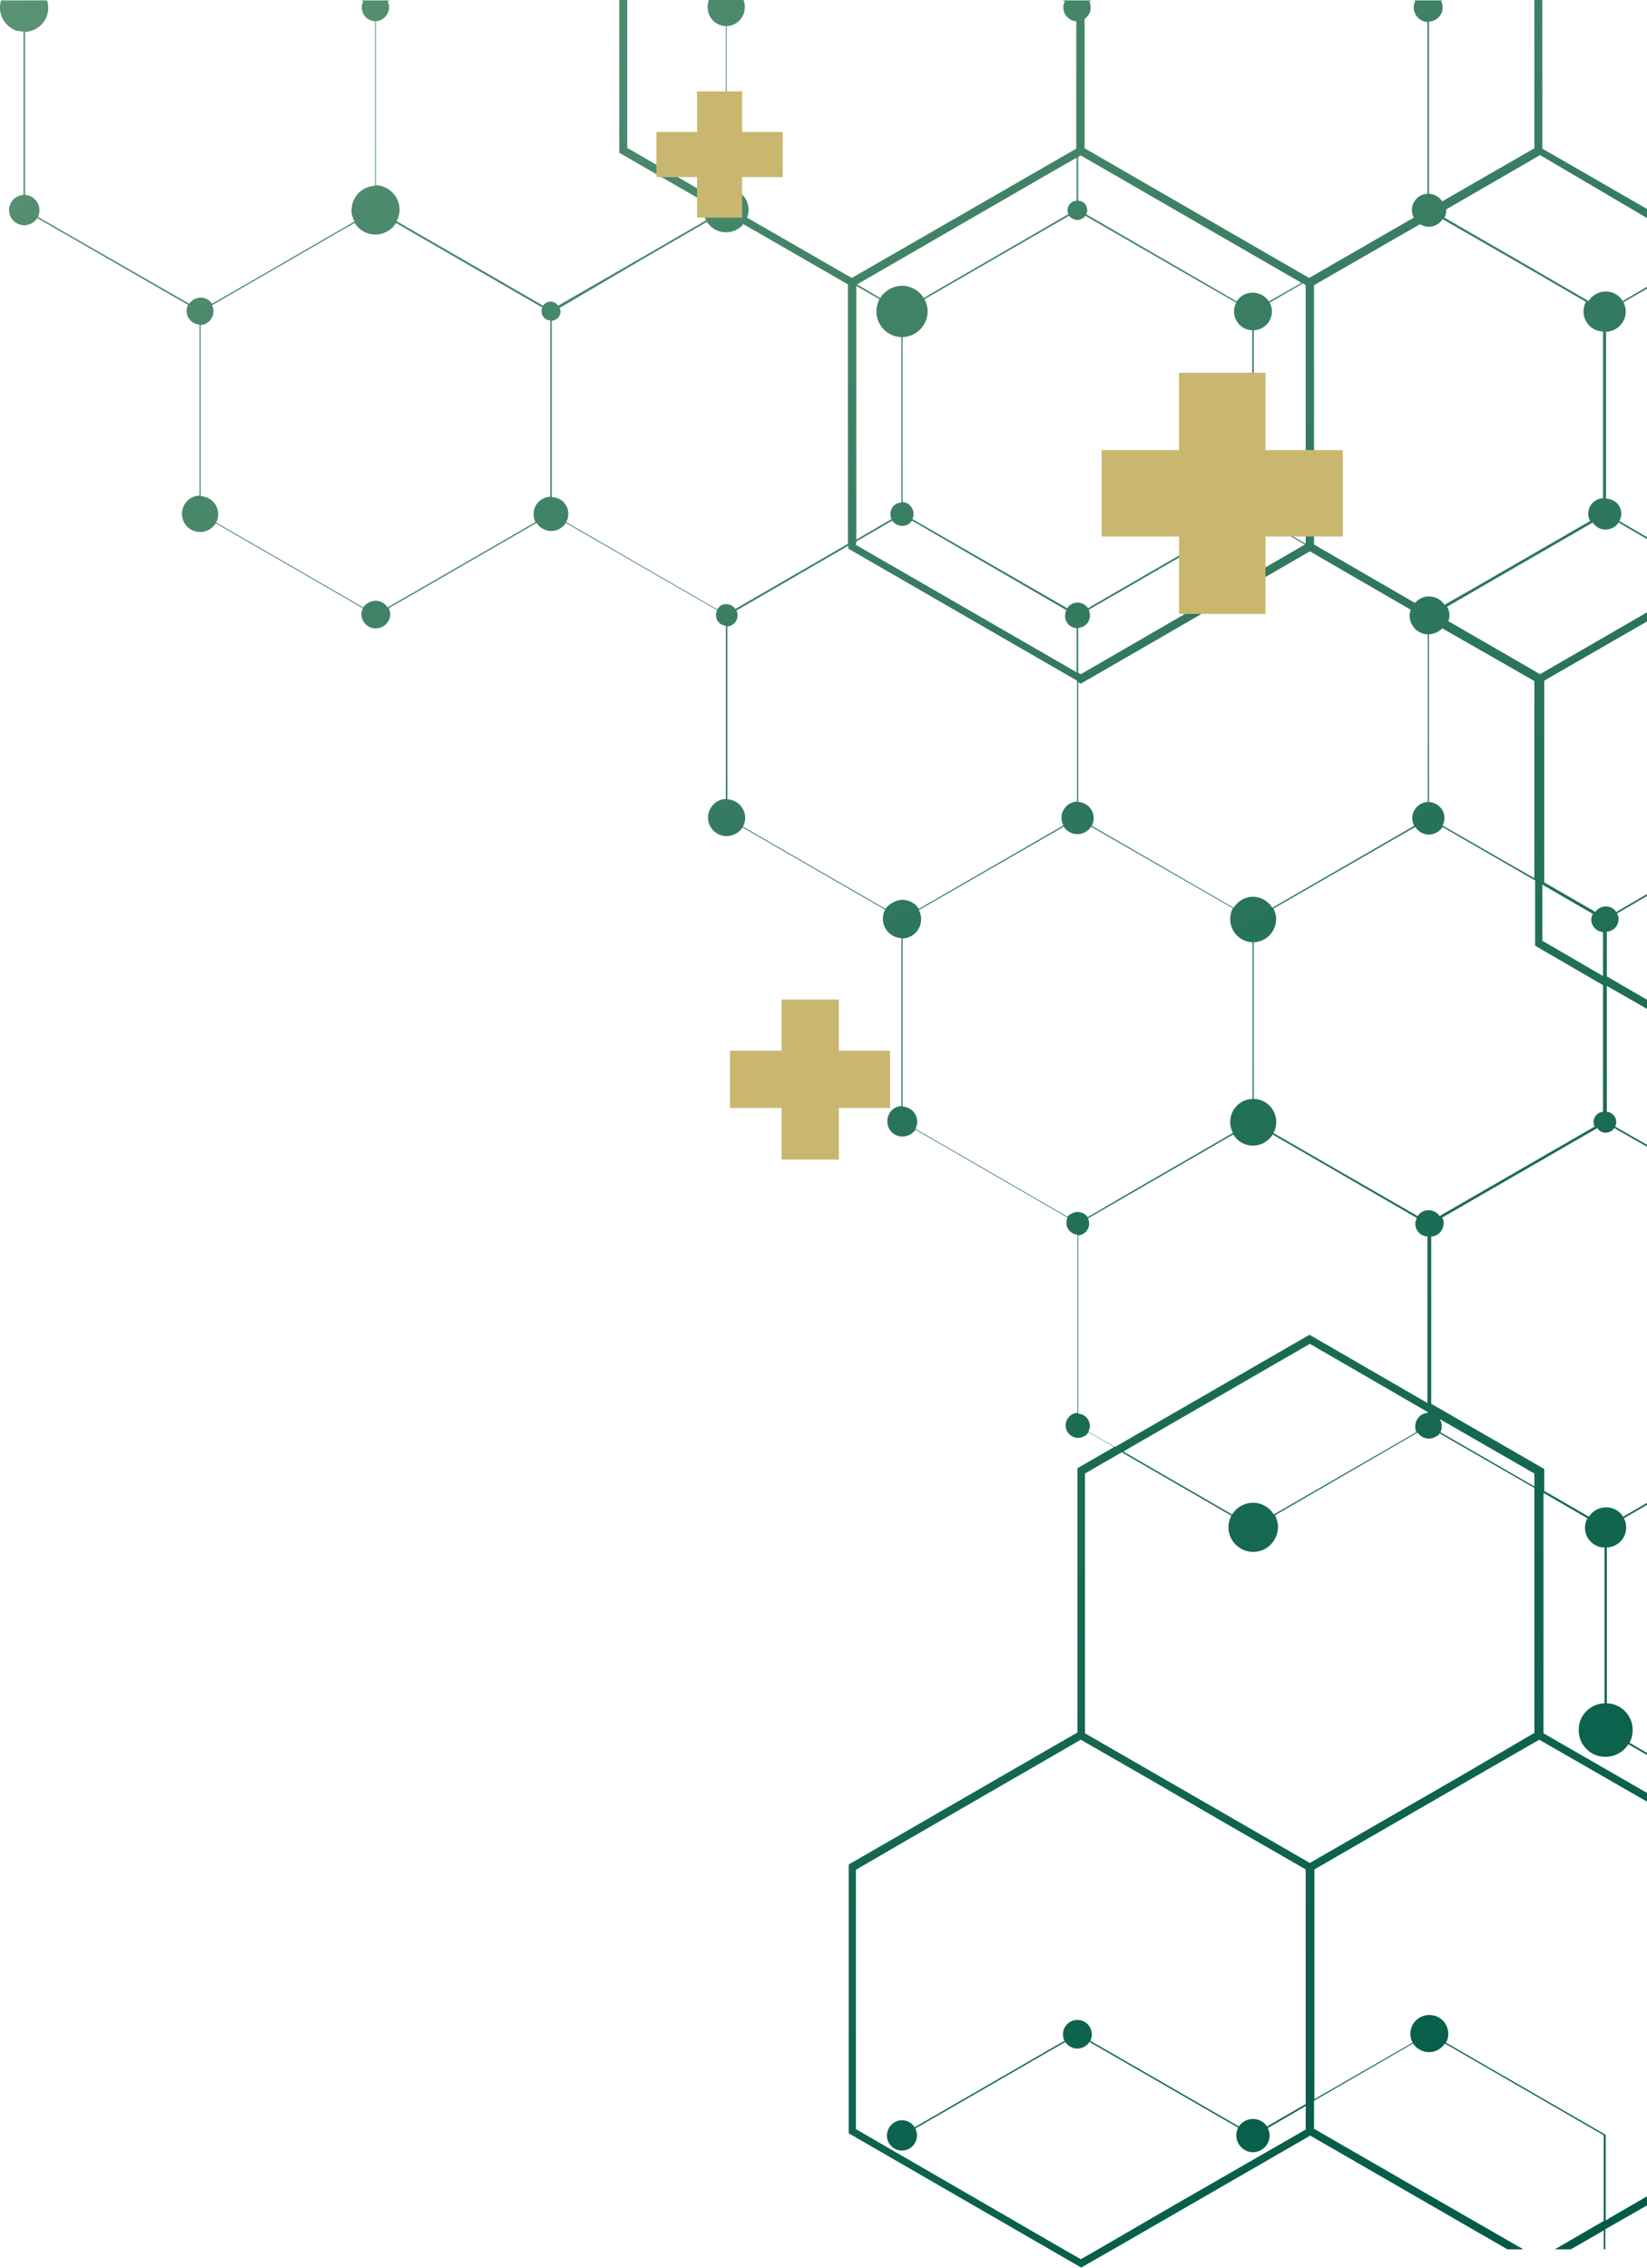 <?xml version="1.0" encoding="UTF-8"?>
<!-- Generator: Adobe Illustrator 25.4.1, SVG Export Plug-In . SVG Version: 6.00 Build 0)  -->
<svg xmlns="http://www.w3.org/2000/svg" xmlns:xlink="http://www.w3.org/1999/xlink" version="1.1" id="Layer_1" x="0px" y="0px" viewBox="0 0 434.3 598.2" style="enable-background:new 0 0 434.3 598.2;" xml:space="preserve">
<style type="text/css">
	.st0{fill:url(#SVGID_1_);}
	.st1{fill:#C9B770;}
</style>
<g id="Layer_2_00000121958325135615844050000001004501118855134607_">
	<g id="Calque_1">
		
			<linearGradient id="SVGID_1_" gradientUnits="userSpaceOnUse" x1="489.449" y1="47.566" x2="93.76" y2="658.523" gradientTransform="matrix(1 0 0 -1 0 598)">
			<stop offset="0" style="stop-color:#005B47"></stop>
			<stop offset="0.3" style="stop-color:#176952"></stop>
			<stop offset="0.91" style="stop-color:#518D6F"></stop>
			<stop offset="1" style="stop-color:#5A9373"></stop>
		</linearGradient>
		<path class="st0" d="M434.3,57.5v-2.4l-27.6-15.9V0h-2.1v39.1l-24.3,14c-0.8-1.2-2-1.9-3.5-2V5.7c2-0.1,3.6-1.7,3.6-3.7    c0-0.6-0.1-1.2-0.4-1.7l0.4-0.2h-7.6l0.4,0.2c-0.3,0.5-0.4,1.1-0.4,1.7c0,2,1.6,3.7,3.6,3.8v45.3c-2.3,0.1-4.1,2-4.1,4.3    c0,0.7,0.2,1.4,0.5,2l-27.6,15.9l-59.2-34.2V5c1-0.7,1.6-1.8,1.6-3c0-0.6-0.1-1.1-0.4-1.6l0.6-0.3h-7.6l0.6,0.3    c-0.3,0.5-0.4,1.1-0.4,1.6c0,1.9,1.5,3.5,3.4,3.6v33.6l-32.1,18.5l-27.1,15.6l-27.6-15.9c0.2-0.6,0.4-1.3,0.4-2    c0-3.2-2.6-5.8-5.8-6V6.9c2.7-0.1,4.8-2.3,4.8-5c0-0.7-0.1-1.4-0.4-2H187c-0.3,0.6-0.4,1.3-0.4,2c0,2.7,2.1,4.9,4.8,5v42.5    c-1.7,0.1-3.3,0.8-4.4,2.1l-21.6-12.5V0h-2.1v40.3l22.6,13c-0.2,0.6-0.4,1.3-0.4,2c0,1,0.2,1.9,0.7,2.8l-15.9,9.2l-23.1,13.3    c-0.8-1.1-2.3-1.4-3.4-0.6c-0.2,0.2-0.5,0.4-0.6,0.6l-37.8-21.8l-0.8-0.5c1.7-3.1,0.5-7-2.7-8.7c-0.9-0.5-1.8-0.7-2.8-0.8V5.6    c1.9-0.1,3.4-1.7,3.5-3.6c0-0.6-0.1-1.1-0.4-1.6l0.6-0.3h-7.6l0.6,0.3c-0.3,0.5-0.4,1.1-0.4,1.6c0,1.9,1.5,3.5,3.5,3.6V49    c-3.5,0.1-6.3,3.1-6.2,6.6c0,1,0.3,2,0.8,2.8l-28,16.2l-9.6,5.5c-1.1-1.7-3.3-2.1-5-1c-0.4,0.3-0.8,0.6-1,1L10,57.2    c0.3-0.6,0.4-1.2,0.4-1.8c0-2.1-1.7-3.9-3.8-4v-43c3.5-0.1,6.3-3.1,6.1-6.6c0-0.6-0.1-1.2-0.3-1.7H0.3c-1.1,3.3,0.8,6.9,4.1,8    C5,8.2,5.6,8.3,6.2,8.3v43.1c-2.2,0.1-3.9,2-3.8,4.2c0.1,2.2,2,3.9,4.2,3.8c1.3-0.1,2.5-0.7,3.2-1.9l39.8,22.9    c-0.3,0.5-0.4,1-0.4,1.6c0,1.9,1.5,3.5,3.4,3.6v45.1c-2.7,0.1-4.7,2.3-4.6,5c0.1,2.7,2.3,4.7,5,4.6c1.6-0.1,3-0.9,3.9-2.3    l38.8,22.4c-0.3,0.5-0.4,1.1-0.4,1.7c0.1,2.1,1.9,3.8,4,3.6c2-0.1,3.5-1.7,3.6-3.6c0-0.6-0.1-1.2-0.4-1.7l39-22.5    c1.3,2.1,4.2,2.8,6.3,1.4c0.6-0.4,1.1-0.8,1.4-1.4l39.9,23c-0.7,1.4-0.2,3.1,1.2,3.8c0.4,0.2,0.7,0.3,1.1,0.3v45.7    c-2.7,0.1-4.8,2.4-4.7,5.1c0.1,2.7,2.4,4.8,5.1,4.7c1.6-0.1,3.1-0.9,4-2.3l37.6,21.7c-0.4,0.7-0.6,1.5-0.6,2.4    c0,2.8,2.2,5,4.9,5.1v44.3c-2.2,0.1-3.9,2-3.7,4.3c0.1,2.2,2,3.9,4.3,3.7c1.2-0.1,2.4-0.7,3.1-1.8l40.1,23.2    c-0.2,0.4-0.3,0.9-0.3,1.4c0,1.6,1.3,3,2.9,3.1v47c-1.8,0.1-3.2,1.7-3.1,3.5c0.1,1.8,1.7,3.2,3.5,3.1c1-0.1,2-0.6,2.5-1.5l6.8,3.9    l-9.7,5.6v69.7l-7.3,4.2l-53,30.6v70.9l61.3,35.4l8.4-4.8l52-30l52,30h4.2l-28-16.1l-27.2-15.7v-7.4l26.1-15.1    c1.5,2.3,4.6,3,6.9,1.5c0.6-0.4,1.1-0.9,1.5-1.5l41.9,24.2v22.6l-12.9,7.5h4.2l8.7-5v5h0.4v-5.3l11.2-6.4v-2.4l-10,5.8l-1.1,0.7    V563l-42.1-24.3c0.4-0.7,0.6-1.5,0.6-2.3c0-2.8-2.2-5-5-5s-5,2.2-5,5c0,0.8,0.2,1.6,0.6,2.3l-25.9,14.9v-60.6l47.8-27.6l11.5-6.6    l28.7,16.5V473l-27.6-15.9v-63.4l11.6,6.7c-1.4,2.5-0.5,5.7,2.1,7.1c0.7,0.4,1.5,0.6,2.4,0.6v41.1c-3.9,0.1-7,3.4-6.8,7.3    c0.1,3.9,3.4,7,7.3,6.8c2.4-0.1,4.5-1.3,5.8-3.3l5.4,3.1v-0.5l-5.1-3c1.8-3.4,0.6-7.7-2.9-9.6c-1-0.5-2-0.8-3.1-0.8v-41.1    c2.9-0.1,5.2-2.5,5.1-5.4c0-0.8-0.2-1.6-0.6-2.3l6.7-3.9V396l-6.9,4c-1.5-2.5-4.8-3.2-7.3-1.7c-0.7,0.4-1.3,1-1.7,1.7l-11.8-6.8    v-5.8l-29.8-17.2v-44.1c1.9-0.1,3.3-1.7,3.3-3.6c0-0.5-0.2-1-0.4-1.4l36.9-21.3l4-2.3c0.8,1.3,2.5,1.6,3.8,0.7    c0.3-0.2,0.5-0.5,0.7-0.7l9.1,5.2v-0.5l-8.9-5.1c0.2-0.4,0.3-0.8,0.3-1.2c0-1.4-1.1-2.6-2.5-2.7V260l11.2,6.4V264l-11.2-6.5v-11.8    c1.7-0.1,3.1-1.5,3.1-3.3c0-0.5-0.1-1-0.4-1.5l8.4-4.9v-0.5l-8.6,5c-1-1.5-3-1.9-4.6-0.9c-0.4,0.2-0.7,0.6-0.9,0.9l-13.5-7.8    v-53.2l27.6-15.9v-2.4l-28.7,16.6l-24.2-14c0.2-0.5,0.3-1,0.3-1.5c0-0.8-0.2-1.6-0.6-2.3l18.3-10.6l20.1-11.6    c1.2,1.9,3.7,2.4,5.6,1.2c0.5-0.3,0.9-0.7,1.2-1.2l7.9,4.6v-0.5l-7.7-4.5c1.1-1.9,0.4-4.4-1.6-5.4c-0.6-0.3-1.2-0.5-1.9-0.5v-44    c2.9-0.1,5.2-2.5,5.2-5.3c0-0.9-0.2-1.7-0.6-2.5l6.6-3.8v-0.5l-6.8,4c-1.5-2.5-4.8-3.3-7.3-1.7c-0.7,0.4-1.3,1-1.7,1.7l-22.6-13.1    l-15.4-8.9c0.3-0.6,0.5-1.3,0.5-2c0-0.1,0-0.1,0-0.2l24.7-14.3L434.3,57.5z M145.1,131c-2.5,0.1-4.5,2.2-4.4,4.7    c0,0.7,0.2,1.4,0.5,2l-39,22.5c-1.1-1.8-3.5-2.3-5.3-1.1c-0.5,0.3-0.9,0.7-1.1,1.1l-38.8-22.4c1.2-2.3,0.3-5.2-2-6.4    c-0.6-0.3-1.4-0.5-2.1-0.6V85.7c1.9-0.1,3.4-1.7,3.4-3.6c0-0.6-0.1-1.1-0.4-1.6l34.6-20l3-1.7c1.9,3,5.8,4,8.8,2.1    c0.9-0.5,1.6-1.2,2.1-2.1L143,81.1c-0.1,0.3-0.2,0.7-0.2,1c0,1.3,1,2.4,2.3,2.4L145.1,131z M345.4,145.4l26.6,15.4    c-0.2,0.5-0.3,1-0.3,1.5c0,2.7,2.1,4.9,4.8,5v44.2c-2.3,0.1-4.1,2-4.1,4.3c0,0.7,0.2,1.4,0.5,2l-37.4,21.6c-1.7-2.8-5.4-3.8-8.2-2    c-0.8,0.5-1.5,1.2-2,2l-32.2-18.6l-5.2-3c0.3-0.6,0.5-1.3,0.5-2c0-2.3-1.8-4.2-4.1-4.3v-31.6l0.7,0.4L345.4,145.4z M287.1,160.8    l37-21.4l1.3-0.8c1.7,2.8,5.4,3.6,8.1,1.9c0.8-0.5,1.4-1.1,1.9-1.9l8.7,5L285,177.8l-0.7-0.4v-11.8c1.8-0.1,3.2-1.6,3.1-3.5    C287.4,161.7,287.2,161.2,287.1,160.8L287.1,160.8z M344.3,75.2v68.2l-8.7-5c0.5-0.9,0.7-1.8,0.7-2.8c0-3.2-2.5-5.8-5.7-5.9V87.1    c2.7-0.1,4.8-2.3,4.8-5c0-0.8-0.2-1.6-0.6-2.3l8.8-5.1L344.3,75.2z M284.3,41.4l0.7-0.4l58.2,33.6l-8.6,4.9    c-1.5-2.3-4.6-3-6.9-1.6c-0.6,0.4-1.2,0.9-1.6,1.6L302.8,66l-16.4-9.5c0.2-0.3,0.3-0.7,0.3-1.1c0-1.3-1-2.4-2.4-2.5L284.3,41.4z     M284.1,58c0.8,0,1.6-0.4,2.1-1.1L317.6,75l8.4,4.8c-0.4,0.7-0.6,1.5-0.6,2.3c0,2.7,2.1,4.9,4.8,5v42.6c-3.2,0.1-5.8,2.8-5.7,6    c0,0.9,0.3,1.8,0.7,2.6l-22.6,13l-15.7,9.1c-1-1.5-3.1-2-4.6-0.9c-0.4,0.2-0.7,0.6-0.9,0.9l-34.9-20.1l-5.9-3.4    c0.2-0.4,0.3-0.9,0.3-1.4c0-1.6-1.3-3-2.9-3.1V88.9c3.7-0.1,6.7-3.2,6.6-6.9c0-1.1-0.3-2.1-0.8-3.1l25.6-14.8l12.5-7.2    C282.5,57.6,283.3,58,284.1,58z M278.1,44.9l5.8-3.3v11.3c-1.3,0.1-2.4,1.2-2.4,2.5c0,0.4,0.1,0.8,0.2,1.1L246.3,77l-2.7,1.6    c-2-3.2-6.1-4.2-9.3-2.2c-0.9,0.6-1.7,1.3-2.2,2.2l-6.1-3.6L278.1,44.9z M225.8,75.4l6.1,3.5c-0.5,1-0.8,2.1-0.8,3.2    c0,3.7,2.9,6.7,6.6,6.8v43.6c-1.7,0.1-3,1.5-2.9,3.2c0,0.4,0.1,0.8,0.3,1.2l-9.3,5.4L225.8,75.4z M225.8,142.8l9.5-5.5    c0.9,1.4,2.9,1.8,4.3,0.9c0.3-0.2,0.6-0.5,0.9-0.9l20,11.6l20.7,12c-0.8,1.6-0.2,3.6,1.4,4.4c0.4,0.2,0.9,0.3,1.3,0.4v11.6    l-58.2-33.6L225.8,142.8z M189.1,160.7l-39.8-23c1.2-2.2,0.4-5-1.8-6.1c-0.6-0.3-1.3-0.5-2-0.5V84.6c1.3-0.1,2.3-1.2,2.3-2.4    c0-0.3-0.1-0.7-0.2-1L169,68.6l17.4-10.1c1.8,2.8,5.5,3.6,8.3,1.8c0.5-0.3,1-0.7,1.3-1.2l27.6,15.9v68.4l-8.6,5l-21.1,12.2    c-0.9-1.3-2.7-1.7-4-0.8C189.6,160.1,189.3,160.4,189.1,160.7L189.1,160.7z M233.5,239.7L195.9,218c0.4-0.7,0.6-1.5,0.6-2.3    c0-2.6-2.1-4.8-4.7-4.9v-45.6c1.5-0.1,2.7-1.4,2.7-2.9c0-0.4-0.1-0.9-0.3-1.3l22.6-13.1l6.9-4v0.8l60.3,34.8v31.9    c-2.3,0.1-4.1,2-4.1,4.3c0,0.7,0.2,1.4,0.5,2l-38.1,22c-1.5-2.4-4.6-3.1-7-1.6C234.5,238.5,233.9,239.1,233.5,239.7L233.5,239.7z     M281.5,320.9l-40.1-23.2c1-2,0.3-4.4-1.7-5.4c-0.5-0.3-1.1-0.4-1.7-0.5v-44.3c2.8-0.1,4.9-2.4,4.9-5.1c0-0.8-0.2-1.6-0.6-2.4    l30.4-17.5l7.8-4.5c1.3,2,3.9,2.6,5.9,1.3c0.5-0.3,1-0.8,1.3-1.3l24,13.8l13.4,7.7c-0.5,0.9-0.7,1.9-0.7,2.9c0,3.3,2.6,6,5.9,6.1    v41.3c-3.4,0.1-6,2.9-5.9,6.3c0,0.9,0.3,1.8,0.7,2.7l-24.9,14.4l-13.4,7.8c-0.9-1.4-2.9-1.8-4.3-0.9    C282,320.3,281.7,320.6,281.5,320.9L281.5,320.9z M287,377.6c0.2-0.5,0.4-1,0.4-1.5c0-1.8-1.4-3.2-3.1-3.3v-47    c1.6-0.1,2.9-1.5,2.9-3.1c0-0.5-0.1-0.9-0.3-1.4l37.2-21.5l1.1-0.6c1.8,2.9,5.5,3.8,8.4,2c0.8-0.5,1.5-1.2,2-2l22.3,12.9l15.7,9.1    c-0.2,0.5-0.4,1-0.4,1.5c0,1.8,1.4,3.3,3.2,3.4V370l-31.1-18L294,381.6L287,377.6z M373.5,377.7l-37.6,21.7    c-1.9-3.1-5.9-4-8.9-2.1c-0.9,0.5-1.6,1.3-2.1,2.1l-28.7-16.6l49.2-28.4l31.1,18v0.2c-1.9,0.1-3.4,1.8-3.3,3.7    C373.2,376.8,373.3,377.3,373.5,377.7L373.5,377.7z M344.3,554.9l-10.2,5.9c-1.3-2-4-2.6-6.1-1.3c-0.5,0.3-1,0.8-1.3,1.3    l-39.2-22.6c0.3-0.5,0.4-1.1,0.4-1.7c0-2.1-1.7-3.8-3.8-3.8s-3.8,1.7-3.8,3.8c0,0,0,0,0,0c0,0.6,0.1,1.2,0.4,1.7L241.2,561    c-1.2-1.9-3.7-2.4-5.5-1.2s-2.4,3.7-1.2,5.5c1.2,1.9,3.7,2.4,5.5,1.2c1.1-0.7,1.8-2,1.8-3.4c0-0.6-0.2-1.2-0.4-1.8l39.5-22.8    c1.2,1.8,3.5,2.3,5.3,1.1c0.5-0.3,0.8-0.7,1.1-1.1l39.2,22.6c-0.3,0.6-0.5,1.3-0.5,2c0,2.4,1.9,4.4,4.3,4.5c2.4,0,4.4-1.9,4.5-4.3    c0-0.7-0.2-1.5-0.5-2.1l10-5.8v6.2l-12,6.9l-22.1,12.7l-21,12.2l-4.2,2.4l-4.2-2.4L239,569.2l-13.3-7.7v-68.4l12.9-7.5l46.4-26.8    l17.4,10l21.9,12.7l20,11.5V554.9z M404.6,388.6v3.4l-24.8-14.3c0.6-1.1,0.5-2.4-0.2-3.5L404.6,388.6z M379.6,378l25,14.4v64.6    L385.8,468l-40.4,23.3l-59.3-34.2v-68.5l9.7-5.6l28.9,16.7c-1.7,3.2-0.5,7.1,2.7,8.8c3.2,1.7,7.1,0.5,8.8-2.7    c0.5-0.9,0.8-2,0.8-3.1c0-1.1-0.3-2.1-0.8-3.1l37.6-21.8c1.1,1.6,3.3,2.1,4.9,1C379,378.8,379.4,378.4,379.6,378L379.6,378z     M406.7,233.3L420,241c-0.2,0.5-0.4,1-0.4,1.5c0,1.7,1.4,3.2,3.1,3.3v11.6l-16-9.3L406.7,233.3z M422.7,259.8v33.4    c-1.4,0.1-2.5,1.3-2.5,2.7c0,0.4,0.1,0.8,0.3,1.2l-40.9,23.6c-1-1.6-3.2-2-4.8-1c-0.4,0.3-0.7,0.6-1,1l-17.9-10.3l-20.1-11.6    c1.6-3,0.5-6.7-2.5-8.3c-0.8-0.4-1.7-0.7-2.7-0.7v-41.3c3.3-0.1,6-2.9,5.9-6.3c0-0.9-0.3-1.8-0.7-2.6l34.9-20.1l2.5-1.4    c1.3,2,3.9,2.6,5.9,1.3c0.5-0.3,1-0.8,1.3-1.3l24.4,14.1v17.2L422.7,259.8z M404.6,179.6v52l-10.5-6l-13.7-7.9    c1.1-2.1,0.3-4.6-1.8-5.7c-0.6-0.3-1.2-0.5-1.8-0.5v-44.2c1.3-0.1,2.6-0.6,3.5-1.6L404.6,179.6z M402.7,70.6l15.5,9    c-1.4,2.6-0.4,5.8,2.1,7.2c0.7,0.4,1.6,0.6,2.4,0.6v44c-2.2,0.1-3.9,1.9-3.9,4.1c0,0.7,0.2,1.3,0.5,1.9l-31.2,18l-7.2,4.1    c-1.5-2.3-4.7-2.9-6.9-1.3c-0.3,0.2-0.6,0.5-0.9,0.8l-26.6-15.4V75.2l28-16.1c0.7,0.5,1.5,0.7,2.3,0.7c1.5,0,2.8-0.8,3.6-2    L402.7,70.6z"></path>
		<polygon class="st1" points="354.1,118.7 333.7,118.7 333.7,98.3 310.9,98.3 310.9,118.7 290.5,118.7 290.5,141.5 310.9,141.5     310.9,161.9 333.7,161.9 333.7,141.5 354.1,141.5   "></polygon>
		<polygon class="st1" points="206.4,34.8 195.7,34.8 195.7,24.1 183.8,24.1 183.8,34.8 173.1,34.8 173.1,46.7 183.8,46.7     183.8,57.4 195.7,57.4 195.7,46.7 206.4,46.7   "></polygon>
		<polygon class="st1" points="234.7,277.1 221.2,277.1 221.2,263.6 206.1,263.6 206.1,277.1 192.5,277.1 192.5,292.2 206.1,292.2     206.1,305.8 221.2,305.8 221.2,292.2 234.7,292.2   "></polygon>
	</g>
</g>
</svg>
